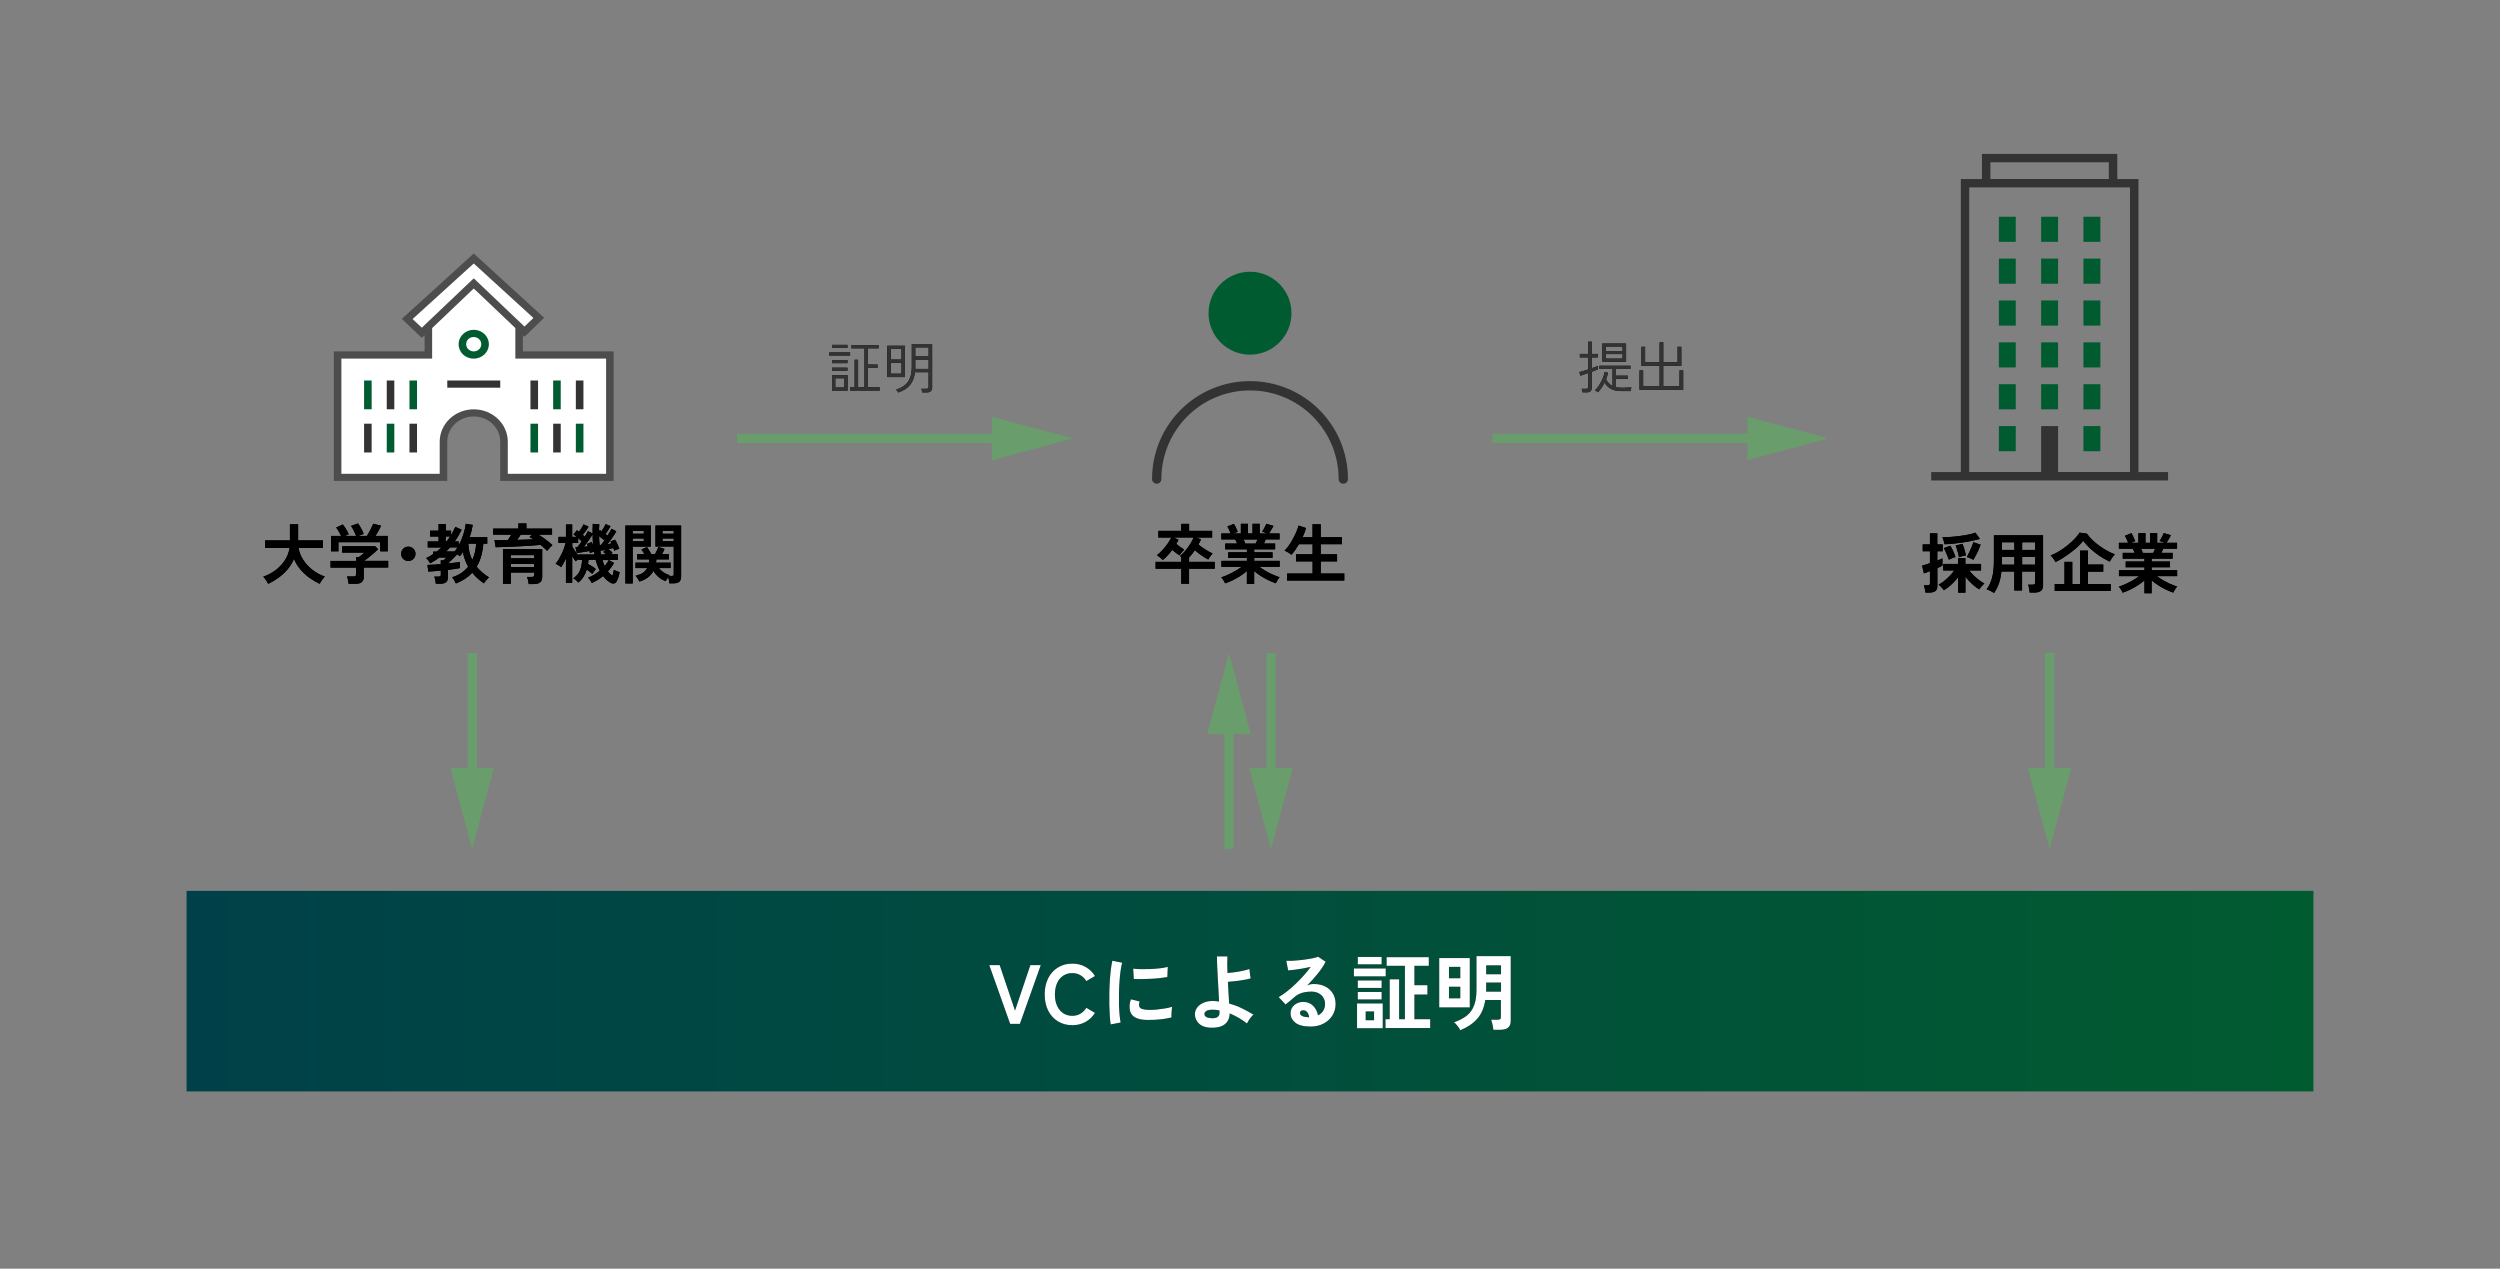 <?xml version="1.0" encoding="UTF-8"?><svg id="_デザイン" xmlns="http://www.w3.org/2000/svg" xmlns:xlink="http://www.w3.org/1999/xlink" viewBox="0 0 536 272"><rect x="0" y="0" width="536" height="272" fill="#808080" stroke="none"/><defs><style>.cls-1{stroke:#699e6c;stroke-miterlimit:10;}.cls-1,.cls-2{fill:none;stroke-width:2px;}.cls-3{fill:#fff;}.cls-4{fill:#4d4d4d;}.cls-5{fill:url(#_名称未設定グラデーション_51);}.cls-6{fill:#333;}.cls-7{fill:#699e6c;}.cls-2{stroke:#333;stroke-linecap:round;stroke-linejoin:round;}.cls-8{fill:#015b30;}</style><linearGradient id="_名称未設定グラデーション_51" x1="40" y1="212.5" x2="496" y2="212.5" gradientUnits="userSpaceOnUse"><stop offset="0" stop-color="#004149"/><stop offset="1" stop-color="#015b30"/></linearGradient></defs><g><circle class="cls-8" cx="268" cy="67.15" r="8.89"/><path class="cls-2" d="M288,102.71c0-11.05-8.95-20-20-20s-20,8.95-20,20"/></g><g><g><path d="M253.26,125.14v-3.21h-5.5v-1.47h5.5v-1.05s-.09-.07-.14-.1c-.05-.03-.09-.06-.14-.08,.41-.34,.81-.73,1.18-1.18s.72-.93,1.03-1.42c.31-.5,.56-.96,.74-1.39h-4.34l1.08,.48c-.07,.15-.14,.3-.22,.44-.08,.14-.16,.3-.25,.45,.25,.22,.53,.44,.83,.66,.3,.21,.59,.4,.86,.56-.09,.09-.21,.22-.34,.38-.13,.16-.26,.32-.38,.47-.12,.15-.22,.28-.29,.38-.21-.12-.45-.29-.73-.5-.28-.21-.56-.43-.83-.66-.32,.42-.65,.82-.99,1.19-.34,.37-.69,.7-1.04,.97-.15-.16-.35-.34-.6-.55s-.47-.37-.64-.48c.4-.31,.8-.67,1.19-1.1s.75-.87,1.08-1.34c.33-.47,.59-.91,.8-1.34h-2.77v-1.43h4.9v-1.5h1.69v1.5h4.94v1.43h-3.37l.98,.41c-.15,.35-.33,.71-.55,1.08,.41,.34,.89,.69,1.44,1.04,.55,.35,1.08,.65,1.6,.89-.15,.16-.32,.36-.5,.61-.18,.25-.33,.48-.44,.69-.28-.15-.59-.33-.93-.55s-.68-.46-1.02-.71c-.34-.25-.64-.5-.91-.74-.21,.29-.41,.57-.62,.83s-.42,.52-.63,.75v.92h5.5v1.47h-5.5v3.21h-1.69Z"/><path d="M267.33,125.22v-2.79c-.42,.37-.89,.73-1.42,1.06s-1.07,.64-1.62,.91c-.56,.27-1.09,.49-1.62,.67-.05-.11-.12-.25-.21-.41-.09-.16-.2-.33-.31-.49-.11-.16-.22-.29-.32-.39,.46-.14,.95-.33,1.47-.57,.52-.24,1.04-.5,1.55-.8,.51-.29,.96-.59,1.37-.89h-4.35v-1.27h5.47v-.63h-4.02v-1.22h4.02v-.62h-4.65v-1.25h2.55c-.07-.16-.13-.32-.2-.47-.07-.15-.14-.29-.21-.41h-2.97v-1.27h1.99c-.09-.24-.2-.51-.33-.8-.13-.29-.25-.52-.38-.7l1.41-.57c.09,.14,.19,.32,.3,.54s.21,.43,.3,.64c.09,.21,.17,.38,.22,.52l-.88,.36h1.55v-2.06h1.53v2.06h.97v-2.06h1.54v2.06h1.65l-1.13-.39c.09-.13,.2-.3,.32-.51,.12-.21,.23-.42,.34-.64,.11-.22,.18-.39,.23-.53l1.54,.45c-.08,.16-.19,.35-.31,.56-.12,.21-.24,.42-.36,.61-.12,.19-.21,.34-.29,.46h2.27v1.27h-2.98c-.12,.32-.24,.61-.36,.88h2.39v1.25h-4.49v.62h3.93v1.22h-3.93v.63h5.46v1.27h-4.37c.4,.3,.85,.59,1.36,.89,.5,.29,1.02,.56,1.54,.79,.52,.23,1.01,.42,1.47,.56-.09,.09-.2,.22-.31,.38-.11,.16-.21,.33-.31,.5-.09,.17-.16,.31-.21,.42-.51-.18-1.04-.4-1.6-.67s-1.09-.57-1.61-.9-1-.69-1.43-1.06v2.77h-1.55Zm-.35-8.67h2.23c.07-.13,.13-.27,.2-.43,.07-.15,.13-.31,.2-.46h-3c.08,.15,.14,.3,.21,.46,.07,.16,.12,.3,.17,.42Z"/><path d="M275.95,124.47v-1.5h5.47v-2.6h-3.54v-1.53h3.54v-2.17h-2.93c-.26,.44-.53,.85-.8,1.25-.28,.39-.54,.73-.81,1.02-.09-.09-.23-.2-.41-.31-.18-.12-.37-.23-.56-.34s-.36-.18-.5-.23c.27-.25,.56-.6,.88-1.04s.61-.93,.9-1.46c.29-.53,.54-1.04,.76-1.55,.22-.5,.37-.95,.44-1.33l1.61,.53c-.16,.63-.4,1.29-.73,1.96h2.14v-2.77h1.76v2.77h4.55v1.5h-4.55v2.17h3.5v1.53h-3.5v2.6h5.05v1.5h-12.29Z"/></g><g><path d="M253.26,125.14v-3.21h-5.5v-1.47h5.5v-1.05s-.09-.07-.14-.1c-.05-.03-.09-.06-.14-.08,.41-.34,.81-.73,1.18-1.18s.72-.93,1.03-1.42c.31-.5,.56-.96,.74-1.39h-4.34l1.08,.48c-.07,.15-.14,.3-.22,.44-.08,.14-.16,.3-.25,.45,.25,.22,.53,.44,.83,.66,.3,.21,.59,.4,.86,.56-.09,.09-.21,.22-.34,.38-.13,.16-.26,.32-.38,.47-.12,.15-.22,.28-.29,.38-.21-.12-.45-.29-.73-.5-.28-.21-.56-.43-.83-.66-.32,.42-.65,.82-.99,1.19-.34,.37-.69,.7-1.04,.97-.15-.16-.35-.34-.6-.55s-.47-.37-.64-.48c.4-.31,.8-.67,1.19-1.1s.75-.87,1.08-1.34c.33-.47,.59-.91,.8-1.34h-2.77v-1.43h4.9v-1.5h1.69v1.5h4.94v1.43h-3.37l.98,.41c-.15,.35-.33,.71-.55,1.08,.41,.34,.89,.69,1.44,1.04,.55,.35,1.08,.65,1.6,.89-.15,.16-.32,.36-.5,.61-.18,.25-.33,.48-.44,.69-.28-.15-.59-.33-.93-.55s-.68-.46-1.02-.71c-.34-.25-.64-.5-.91-.74-.21,.29-.41,.57-.62,.83s-.42,.52-.63,.75v.92h5.5v1.47h-5.5v3.21h-1.69Z"/><path d="M267.33,125.22v-2.79c-.42,.37-.89,.73-1.42,1.06s-1.07,.64-1.62,.91c-.56,.27-1.09,.49-1.62,.67-.05-.11-.12-.25-.21-.41-.09-.16-.2-.33-.31-.49-.11-.16-.22-.29-.32-.39,.46-.14,.95-.33,1.47-.57,.52-.24,1.04-.5,1.55-.8,.51-.29,.96-.59,1.37-.89h-4.35v-1.27h5.47v-.63h-4.02v-1.22h4.02v-.62h-4.65v-1.25h2.55c-.07-.16-.13-.32-.2-.47-.07-.15-.14-.29-.21-.41h-2.97v-1.27h1.99c-.09-.24-.2-.51-.33-.8-.13-.29-.25-.52-.38-.7l1.41-.57c.09,.14,.19,.32,.3,.54s.21,.43,.3,.64c.09,.21,.17,.38,.22,.52l-.88,.36h1.55v-2.06h1.53v2.06h.97v-2.06h1.54v2.06h1.65l-1.13-.39c.09-.13,.2-.3,.32-.51,.12-.21,.23-.42,.34-.64,.11-.22,.18-.39,.23-.53l1.54,.45c-.08,.16-.19,.35-.31,.56-.12,.21-.24,.42-.36,.61-.12,.19-.21,.34-.29,.46h2.27v1.27h-2.98c-.12,.32-.24,.61-.36,.88h2.39v1.25h-4.49v.62h3.93v1.22h-3.93v.63h5.46v1.27h-4.37c.4,.3,.85,.59,1.36,.89,.5,.29,1.02,.56,1.54,.79,.52,.23,1.01,.42,1.47,.56-.09,.09-.2,.22-.31,.38-.11,.16-.21,.33-.31,.5-.09,.17-.16,.31-.21,.42-.51-.18-1.04-.4-1.6-.67s-1.09-.57-1.61-.9-1-.69-1.43-1.06v2.77h-1.55Zm-.35-8.67h2.23c.07-.13,.13-.27,.2-.43,.07-.15,.13-.31,.2-.46h-3c.08,.15,.14,.3,.21,.46,.07,.16,.12,.3,.17,.42Z"/><path d="M275.95,124.47v-1.5h5.47v-2.6h-3.54v-1.53h3.54v-2.17h-2.93c-.26,.44-.53,.85-.8,1.25-.28,.39-.54,.73-.81,1.02-.09-.09-.23-.2-.41-.31-.18-.12-.37-.23-.56-.34s-.36-.18-.5-.23c.27-.25,.56-.6,.88-1.04s.61-.93,.9-1.46c.29-.53,.54-1.04,.76-1.55,.22-.5,.37-.95,.44-1.33l1.61,.53c-.16,.63-.4,1.29-.73,1.96h2.14v-2.77h1.76v2.77h4.55v1.5h-4.55v2.17h3.5v1.53h-3.5v2.6h5.05v1.5h-12.29Z"/></g></g><g><g><path d="M412.82,127.08c0-.15-.03-.32-.07-.53-.04-.2-.08-.4-.13-.59s-.1-.35-.15-.48h.83c.19,0,.31-.03,.38-.1,.06-.07,.1-.18,.1-.34v-2.58c-.27,.11-.52,.21-.75,.29-.23,.08-.41,.15-.54,.18l-.39-1.67c.19-.05,.43-.11,.73-.2s.62-.19,.95-.32v-2.55h-1.55v-1.47h1.55v-2.38h1.58v2.38h1.16v1.47h-1.16v1.99c.23-.09,.45-.18,.64-.26,.19-.08,.34-.15,.46-.2v1.55c-.12,.06-.28,.14-.47,.24s-.4,.19-.62,.29v3.86c0,.49-.14,.84-.43,1.06-.29,.22-.71,.33-1.27,.33h-.83Zm7-.01v-3.33c-.29,.38-.61,.75-.96,1.11s-.7,.69-1.06,.98-.7,.53-1.03,.71c-.08-.13-.2-.28-.34-.43-.14-.16-.28-.31-.43-.45-.14-.14-.27-.24-.37-.31,.37-.19,.77-.45,1.19-.78,.42-.34,.82-.71,1.21-1.11s.71-.79,.97-1.16h-2.37v-1.4h3.18v-1.26h1.57v1.26h3.36v1.4h-2.56c.28,.36,.61,.73,.99,1.09,.38,.36,.77,.7,1.17,1,.4,.3,.77,.54,1.12,.71-.1,.07-.22,.18-.36,.33-.14,.15-.28,.32-.41,.48s-.25,.32-.33,.45c-.46-.25-.96-.62-1.5-1.12-.54-.5-1.03-1.02-1.47-1.57v3.4h-1.57Zm-2.91-10.38c-.04-.21-.1-.47-.19-.77-.09-.3-.18-.55-.26-.74,.61,0,1.25-.03,1.93-.08,.68-.05,1.34-.12,1.99-.21,.65-.09,1.25-.19,1.8-.31,.55-.12,1-.25,1.35-.38l.97,1.34c-.5,.14-1.06,.28-1.68,.41-.63,.13-1.28,.25-1.96,.35-.68,.1-1.36,.19-2.04,.26-.68,.07-1.31,.12-1.91,.13Zm.92,3.3c-.07-.21-.16-.48-.29-.79s-.26-.62-.4-.93c-.14-.31-.26-.56-.37-.76l1.39-.52c.13,.21,.27,.47,.41,.77,.14,.3,.28,.6,.4,.9s.22,.56,.29,.77c-.2,.06-.44,.14-.73,.25s-.52,.21-.7,.31Zm2.18-.52c-.04-.22-.1-.5-.18-.81-.08-.32-.18-.63-.27-.95s-.18-.57-.26-.76l1.46-.34c.09,.22,.19,.49,.29,.79,.1,.3,.19,.6,.27,.9s.14,.55,.18,.77c-.21,.03-.46,.08-.76,.16-.3,.08-.54,.16-.73,.23Zm3.08,.57c-.18-.12-.41-.24-.69-.36s-.52-.2-.71-.26c.15-.25,.32-.57,.5-.96,.19-.39,.36-.79,.53-1.19s.29-.74,.38-1.02l1.55,.53c-.11,.31-.26,.66-.43,1.06-.18,.4-.37,.8-.57,1.18s-.39,.73-.57,1.02Z"/><path d="M427.54,127.14c-.23-.15-.5-.3-.8-.46-.3-.15-.57-.26-.8-.33,.52-.69,.91-1.53,1.17-2.51,.26-.98,.38-2.16,.38-3.54v-5.54h10.54v10.78c0,1-.6,1.5-1.81,1.5h-1.06c0-.16-.03-.34-.07-.56s-.08-.42-.12-.63c-.04-.21-.09-.37-.15-.5h.98c.2,0,.33-.03,.41-.09,.08-.06,.11-.19,.11-.38v-2.35h-2.79v4.07h-1.67v-4.07h-2.76c-.09,.93-.27,1.77-.52,2.51s-.61,1.44-1.06,2.11Zm1.67-6.08h2.67v-1.67h-2.66v1.29c0,.12,0,.25-.01,.38Zm.01-3.16h2.66v-1.64h-2.66v1.64Zm4.33,0h2.79v-1.64h-2.79v1.64Zm0,3.16h2.79v-1.67h-2.79v1.67Z"/><path d="M440.71,120.53c-.09-.21-.24-.45-.45-.73-.21-.28-.4-.52-.59-.71,.58-.22,1.18-.52,1.8-.9,.62-.37,1.21-.79,1.79-1.25,.57-.46,1.08-.92,1.54-1.4s.81-.92,1.06-1.34l1.57,.22c.32,.46,.71,.91,1.17,1.35,.46,.44,.96,.86,1.51,1.26s1.1,.75,1.67,1.06c.57,.31,1.12,.57,1.65,.76-.21,.21-.42,.47-.63,.78-.21,.32-.37,.58-.48,.78-.73-.34-1.45-.74-2.16-1.22s-1.38-.99-1.98-1.55c-.61-.56-1.12-1.12-1.55-1.69-.28,.38-.66,.79-1.13,1.23s-.99,.87-1.55,1.29-1.12,.81-1.69,1.17c-.56,.36-1.08,.64-1.55,.85Zm-.18,6.17v-1.48h2.1v-4.75h1.67v4.75h1.68v-7.17h1.68v2.98h3.28v1.54h-3.28v2.65h4.89v1.48h-12.01Z"/><path d="M459.77,127.22v-2.79c-.42,.37-.89,.73-1.42,1.06s-1.07,.64-1.62,.91c-.56,.27-1.09,.49-1.62,.67-.05-.11-.12-.25-.21-.41s-.2-.33-.31-.49c-.11-.16-.22-.29-.32-.39,.46-.14,.95-.33,1.47-.57,.52-.24,1.04-.5,1.55-.8,.51-.29,.96-.59,1.36-.89h-4.35v-1.27h5.47v-.63h-4.02v-1.22h4.02v-.62h-4.65v-1.25h2.55c-.07-.16-.13-.32-.2-.47-.07-.15-.14-.29-.21-.41h-2.97v-1.27h1.99c-.09-.24-.2-.51-.33-.8-.13-.29-.25-.52-.39-.7l1.41-.57c.09,.14,.19,.32,.3,.54,.11,.22,.21,.43,.3,.64,.09,.21,.17,.38,.22,.52l-.88,.36h1.55v-2.06h1.53v2.06h.97v-2.06h1.54v2.06h1.65l-1.13-.39c.09-.13,.2-.3,.32-.51s.23-.42,.34-.64c.11-.22,.18-.39,.23-.53l1.54,.45c-.08,.16-.19,.35-.31,.56-.12,.21-.24,.42-.36,.61-.12,.19-.21,.34-.29,.46h2.27v1.27h-2.98c-.12,.32-.24,.61-.36,.88h2.39v1.25h-4.49v.62h3.93v1.22h-3.93v.63h5.46v1.27h-4.37c.4,.3,.85,.59,1.36,.89,.5,.29,1.02,.56,1.54,.79,.52,.23,1.01,.42,1.47,.56-.09,.09-.2,.22-.31,.38s-.21,.33-.31,.5c-.09,.17-.16,.31-.21,.42-.51-.18-1.04-.4-1.6-.67s-1.09-.57-1.61-.9c-.52-.34-1-.69-1.43-1.06v2.77h-1.55Zm-.35-8.67h2.23c.07-.13,.13-.27,.2-.43,.06-.15,.13-.31,.2-.46h-3c.08,.15,.14,.3,.21,.46,.06,.16,.12,.3,.17,.42Z"/></g><g><path d="M412.82,127.08c0-.15-.03-.32-.07-.53-.04-.2-.08-.4-.13-.59s-.1-.35-.15-.48h.83c.19,0,.31-.03,.38-.1,.06-.07,.1-.18,.1-.34v-2.58c-.27,.11-.52,.21-.75,.29-.23,.08-.41,.15-.54,.18l-.39-1.67c.19-.05,.43-.11,.73-.2s.62-.19,.95-.32v-2.55h-1.55v-1.47h1.55v-2.38h1.58v2.38h1.16v1.47h-1.16v1.99c.23-.09,.45-.18,.64-.26,.19-.08,.34-.15,.46-.2v1.55c-.12,.06-.28,.14-.47,.24s-.4,.19-.62,.29v3.86c0,.49-.14,.84-.43,1.06-.29,.22-.71,.33-1.27,.33h-.83Zm7-.01v-3.33c-.29,.38-.61,.75-.96,1.11s-.7,.69-1.06,.98-.7,.53-1.03,.71c-.08-.13-.2-.28-.34-.43-.14-.16-.28-.31-.43-.45-.14-.14-.27-.24-.37-.31,.37-.19,.77-.45,1.19-.78,.42-.34,.82-.71,1.21-1.11s.71-.79,.97-1.16h-2.37v-1.4h3.18v-1.26h1.57v1.26h3.36v1.4h-2.56c.28,.36,.61,.73,.99,1.09,.38,.36,.77,.7,1.17,1,.4,.3,.77,.54,1.12,.71-.1,.07-.22,.18-.36,.33-.14,.15-.28,.32-.41,.48s-.25,.32-.33,.45c-.46-.25-.96-.62-1.5-1.12-.54-.5-1.03-1.02-1.47-1.57v3.4h-1.57Zm-2.91-10.38c-.04-.21-.1-.47-.19-.77-.09-.3-.18-.55-.26-.74,.61,0,1.25-.03,1.93-.08,.68-.05,1.34-.12,1.99-.21,.65-.09,1.25-.19,1.8-.31,.55-.12,1-.25,1.35-.38l.97,1.34c-.5,.14-1.06,.28-1.68,.41-.63,.13-1.28,.25-1.96,.35-.68,.1-1.36,.19-2.04,.26-.68,.07-1.31,.12-1.91,.13Zm.92,3.3c-.07-.21-.16-.48-.29-.79s-.26-.62-.4-.93c-.14-.31-.26-.56-.37-.76l1.39-.52c.13,.21,.27,.47,.41,.77,.14,.3,.28,.6,.4,.9s.22,.56,.29,.77c-.2,.06-.44,.14-.73,.25s-.52,.21-.7,.31Zm2.18-.52c-.04-.22-.1-.5-.18-.81-.08-.32-.18-.63-.27-.95s-.18-.57-.26-.76l1.46-.34c.09,.22,.19,.49,.29,.79,.1,.3,.19,.6,.27,.9s.14,.55,.18,.77c-.21,.03-.46,.08-.76,.16-.3,.08-.54,.16-.73,.23Zm3.08,.57c-.18-.12-.41-.24-.69-.36s-.52-.2-.71-.26c.15-.25,.32-.57,.5-.96,.19-.39,.36-.79,.53-1.19s.29-.74,.38-1.02l1.55,.53c-.11,.31-.26,.66-.43,1.06-.18,.4-.37,.8-.57,1.18s-.39,.73-.57,1.02Z"/><path d="M427.54,127.14c-.23-.15-.5-.3-.8-.46-.3-.15-.57-.26-.8-.33,.52-.69,.91-1.53,1.17-2.51,.26-.98,.38-2.16,.38-3.54v-5.54h10.54v10.78c0,1-.6,1.5-1.81,1.5h-1.06c0-.16-.03-.34-.07-.56s-.08-.42-.12-.63c-.04-.21-.09-.37-.15-.5h.98c.2,0,.33-.03,.41-.09,.08-.06,.11-.19,.11-.38v-2.35h-2.79v4.07h-1.67v-4.07h-2.76c-.09,.93-.27,1.77-.52,2.51s-.61,1.44-1.06,2.11Zm1.67-6.08h2.67v-1.67h-2.66v1.29c0,.12,0,.25-.01,.38Zm.01-3.16h2.66v-1.64h-2.66v1.64Zm4.33,0h2.79v-1.64h-2.79v1.64Zm0,3.16h2.79v-1.67h-2.79v1.67Z"/><path d="M440.71,120.53c-.09-.21-.24-.45-.45-.73-.21-.28-.4-.52-.59-.71,.58-.22,1.18-.52,1.8-.9,.62-.37,1.21-.79,1.79-1.25,.57-.46,1.08-.92,1.54-1.4s.81-.92,1.06-1.34l1.57,.22c.32,.46,.71,.91,1.17,1.35,.46,.44,.96,.86,1.51,1.26s1.1,.75,1.67,1.06c.57,.31,1.12,.57,1.65,.76-.21,.21-.42,.47-.63,.78-.21,.32-.37,.58-.48,.78-.73-.34-1.45-.74-2.16-1.22s-1.38-.99-1.98-1.55c-.61-.56-1.12-1.12-1.55-1.69-.28,.38-.66,.79-1.13,1.23s-.99,.87-1.55,1.29-1.12,.81-1.69,1.17c-.56,.36-1.08,.64-1.55,.85Zm-.18,6.17v-1.48h2.1v-4.75h1.67v4.75h1.68v-7.17h1.68v2.98h3.28v1.54h-3.28v2.65h4.89v1.48h-12.01Z"/><path d="M459.77,127.22v-2.79c-.42,.37-.89,.73-1.42,1.06s-1.07,.64-1.62,.91c-.56,.27-1.09,.49-1.62,.67-.05-.11-.12-.25-.21-.41s-.2-.33-.31-.49c-.11-.16-.22-.29-.32-.39,.46-.14,.95-.33,1.47-.57,.52-.24,1.04-.5,1.55-.8,.51-.29,.96-.59,1.36-.89h-4.35v-1.27h5.47v-.63h-4.02v-1.22h4.02v-.62h-4.65v-1.25h2.55c-.07-.16-.13-.32-.2-.47-.07-.15-.14-.29-.21-.41h-2.97v-1.27h1.99c-.09-.24-.2-.51-.33-.8-.13-.29-.25-.52-.39-.7l1.41-.57c.09,.14,.19,.32,.3,.54,.11,.22,.21,.43,.3,.64,.09,.21,.17,.38,.22,.52l-.88,.36h1.55v-2.06h1.53v2.06h.97v-2.06h1.54v2.06h1.65l-1.13-.39c.09-.13,.2-.3,.32-.51s.23-.42,.34-.64c.11-.22,.18-.39,.23-.53l1.54,.45c-.08,.16-.19,.35-.31,.56-.12,.21-.24,.42-.36,.61-.12,.19-.21,.34-.29,.46h2.27v1.27h-2.98c-.12,.32-.24,.61-.36,.88h2.39v1.25h-4.49v.62h3.93v1.22h-3.93v.63h5.46v1.27h-4.37c.4,.3,.85,.59,1.36,.89,.5,.29,1.02,.56,1.54,.79,.52,.23,1.01,.42,1.47,.56-.09,.09-.2,.22-.31,.38s-.21,.33-.31,.5c-.09,.17-.16,.31-.21,.42-.51-.18-1.04-.4-1.6-.67s-1.09-.57-1.61-.9c-.52-.34-1-.69-1.43-1.06v2.77h-1.55Zm-.35-8.67h2.23c.07-.13,.13-.27,.2-.43,.06-.15,.13-.31,.2-.46h-3c.08,.15,.14,.3,.21,.46,.06,.16,.12,.3,.17,.42Z"/></g></g><g><path class="cls-6" d="M458.48,101.2V38.39h-4.53v-5.39h-29.02v5.39h-4.53v62.82h-6.35v1.8h50.78v-1.8h-6.35Zm-31.74-66.41h25.39v3.59h-25.39v-3.59h0Zm-4.53,5.39h34.46v61.02h-15.42v-9.85h-3.63v9.85h-15.42V40.18h0Z"/><polygon class="cls-8" points="428.56 64.42 432.18 64.42 432.18 69.81 428.56 69.81 428.56 64.42 428.56 64.42"/><polygon class="cls-8" points="428.56 55.44 432.18 55.44 432.18 60.83 428.56 60.83 428.56 55.44 428.56 55.44"/><polygon class="cls-8" points="428.56 73.4 432.18 73.4 432.18 78.78 428.56 78.78 428.56 73.4 428.56 73.4"/><polygon class="cls-8" points="428.56 82.37 432.18 82.37 432.18 87.76 428.56 87.76 428.56 82.37 428.56 82.37"/><polygon class="cls-8" points="437.62 64.42 441.25 64.42 441.25 69.81 437.62 69.81 437.62 64.42 437.62 64.42"/><polygon class="cls-8" points="437.62 82.37 441.25 82.37 441.25 87.76 437.62 87.76 437.62 82.37 437.62 82.37"/><polygon class="cls-8" points="446.69 91.35 450.32 91.35 450.32 96.74 446.69 96.74 446.69 91.35 446.69 91.35"/><polygon class="cls-8" points="446.69 46.47 450.32 46.47 450.32 51.85 446.69 51.85 446.69 46.47 446.69 46.47"/><polygon class="cls-8" points="437.62 73.4 441.25 73.4 441.25 78.78 437.62 78.78 437.62 73.4 437.62 73.4"/><polygon class="cls-8" points="437.62 55.44 441.25 55.44 441.25 60.83 437.62 60.83 437.62 55.44 437.62 55.44"/><polygon class="cls-8" points="437.62 46.47 441.25 46.47 441.25 51.85 437.62 51.85 437.62 46.47 437.62 46.47"/><polygon class="cls-8" points="428.56 46.47 432.18 46.47 432.18 51.85 428.56 51.85 428.56 46.47 428.56 46.47"/><polygon class="cls-8" points="428.56 91.35 432.18 91.35 432.18 96.74 428.56 96.74 428.56 91.35 428.56 91.35"/><polygon class="cls-8" points="446.69 64.42 450.32 64.42 450.32 69.81 446.69 69.81 446.69 64.42 446.69 64.42"/><polygon class="cls-8" points="446.69 73.4 450.32 73.4 450.32 78.78 446.69 78.78 446.69 73.4 446.69 73.4"/><polygon class="cls-8" points="446.69 82.37 450.32 82.37 450.32 87.76 446.69 87.76 446.69 82.37 446.69 82.37"/><polygon class="cls-8" points="446.69 55.44 450.32 55.44 450.32 60.83 446.69 60.83 446.69 55.44 446.69 55.44"/></g><g><g><path d="M57.5,125.17c-.08-.15-.18-.32-.3-.53-.13-.2-.26-.39-.39-.57-.14-.18-.26-.32-.37-.43,1.04-.37,1.95-.86,2.75-1.48s1.45-1.34,1.95-2.14c.5-.8,.81-1.65,.95-2.55h-5.24v-1.61h5.31v-3.46h1.76v3.46h5.32v1.61h-5.24c.15,.88,.48,1.72,.99,2.53s1.17,1.52,1.97,2.15c.8,.62,1.69,1.12,2.68,1.47-.12,.12-.25,.28-.4,.46s-.28,.38-.41,.58c-.12,.2-.22,.37-.29,.51-.77-.36-1.52-.8-2.24-1.32-.72-.53-1.36-1.13-1.93-1.81-.57-.68-1.02-1.42-1.34-2.22-.33,.8-.78,1.54-1.36,2.23-.58,.68-1.23,1.28-1.95,1.81-.72,.52-1.46,.96-2.22,1.32Z"/><path d="M74.75,125.17c-.02-.22-.07-.5-.14-.82-.07-.32-.15-.58-.22-.76h1.4c.19,0,.32-.03,.41-.09s.13-.18,.13-.37v-1.44h-5.46v-1.43h5.46v-.83h.63c.14-.1,.32-.24,.55-.43s.44-.36,.62-.52h-4.77v-1.37h7.07l.63,.64c-.18,.18-.4,.38-.66,.62-.26,.23-.54,.47-.83,.71-.29,.24-.57,.47-.83,.67s-.49,.37-.68,.5h5.17v1.43h-5.24v2.03c0,.97-.59,1.46-1.76,1.46h-1.47Zm-3.78-6.96v-3.3h2.16c-.13-.3-.3-.62-.5-.97-.2-.35-.39-.63-.57-.83l1.44-.66c.14,.16,.29,.37,.46,.62,.16,.26,.32,.52,.47,.79,.15,.27,.26,.5,.34,.69l-.85,.36h2.44c-.08-.21-.18-.46-.3-.72-.13-.27-.26-.53-.4-.78s-.28-.47-.42-.64l1.5-.55c.14,.16,.29,.38,.45,.65,.16,.28,.32,.56,.46,.85,.14,.29,.25,.54,.31,.74l-1.12,.45h1.83c.16-.25,.32-.54,.5-.86,.17-.32,.34-.64,.49-.96,.15-.32,.28-.58,.37-.8l1.68,.43c-.16,.34-.35,.7-.57,1.11-.22,.4-.43,.76-.63,1.08h2.62v3.3h-1.61v-1.96h-8.96v1.96h-1.58Z"/><path d="M87.54,120.28c-.43,0-.79-.15-1.09-.45s-.45-.66-.45-1.09,.15-.79,.45-1.09,.66-.45,1.09-.45,.79,.15,1.09,.45,.45,.66,.45,1.09-.15,.79-.45,1.09-.66,.45-1.09,.45Z"/><path d="M93.44,125.13c0-.14-.03-.31-.07-.5s-.08-.39-.12-.57c-.05-.18-.09-.33-.14-.44h.9c.19,0,.32-.03,.39-.08,.07-.05,.11-.17,.11-.35v-.85c-.53,.06-1.04,.1-1.51,.13s-.87,.06-1.18,.08l-.17-1.43c.29,0,.69-.02,1.2-.05,.51-.04,1.06-.08,1.65-.13v-.81h.6s.08-.1,.17-.18l.25-.25c.08-.08,.13-.14,.15-.17h-1.48c-.31,.23-.62,.46-.95,.67-.33,.21-.66,.4-1.01,.58-.07-.13-.18-.31-.35-.55s-.34-.43-.5-.58c.27-.13,.53-.27,.78-.41,.25-.14,.49-.29,.72-.45v-.53h.73c.19-.14,.36-.29,.53-.43,.16-.15,.32-.3,.48-.45h-2.91v-1.29h2.32v-1.05h-1.83v-1.26h1.83v-1.43h1.55v1.43h1.13v.94c.18-.3,.34-.59,.49-.88,.15-.29,.29-.58,.41-.87l1.36,.59c-.21,.44-.43,.87-.68,1.29-.25,.42-.52,.84-.81,1.24h.87v.85c.39-.73,.72-1.51,.99-2.34,.27-.83,.44-1.6,.51-2.3l1.51,.24c-.14,.88-.36,1.76-.66,2.63h3.77v1.4h-.84c-.08,.98-.24,1.88-.48,2.7-.23,.82-.55,1.57-.95,2.24,.71,.88,1.59,1.63,2.63,2.27-.12,.12-.26,.27-.41,.43-.15,.17-.29,.33-.41,.49-.13,.16-.21,.28-.25,.37-.97-.64-1.81-1.41-2.51-2.28-.9,.98-2.06,1.75-3.5,2.31-.08-.18-.19-.4-.34-.66-.15-.26-.31-.48-.48-.67,.75-.23,1.41-.54,1.98-.93s1.06-.83,1.46-1.34c-.27-.5-.5-1-.69-1.53s-.34-1.06-.44-1.61c-.1,.17-.21,.33-.32,.48-.11,.15-.22,.3-.34,.44-.07-.07-.15-.15-.25-.22-.1-.07-.21-.15-.32-.22-.16,.18-.36,.38-.59,.62-.23,.24-.47,.47-.71,.71s-.46,.44-.65,.62c.54-.05,1.04-.1,1.49-.15s.81-.11,1.07-.15v1.3c-.29,.07-.66,.13-1.12,.2s-.95,.13-1.47,.2v1.61c0,.48-.13,.82-.41,1.04-.27,.21-.68,.32-1.23,.32h-.97Zm2.14-9.06h.18c.13-.17,.26-.34,.38-.52,.13-.18,.25-.35,.37-.53h-.94v1.05Zm.08,2.17h1.8c.22-.27,.43-.56,.63-.88h-1.61c-.13,.15-.26,.3-.4,.45-.13,.15-.28,.29-.43,.43Zm5.6,1.81c.24-.52,.43-1.08,.57-1.67,.14-.59,.22-1.19,.26-1.82h-1.68c.02,.64,.1,1.25,.24,1.83,.14,.58,.35,1.13,.61,1.65Z"/><path d="M117.31,118.11c-.18-.19-.39-.39-.63-.61-.24-.22-.5-.45-.77-.68-.49,.05-1.06,.09-1.72,.14-.66,.05-1.36,.09-2.09,.13-.73,.04-1.46,.08-2.18,.11-.72,.04-1.4,.07-2.04,.08s-1.17,.03-1.61,.04l-.25-1.5c.41,0,.86,0,1.35,0,.49,0,.99-.01,1.5-.02,.13-.19,.26-.38,.39-.58,.13-.2,.26-.4,.38-.59h-3.92v-1.3h5.42v-1.11h1.72v1.11h5.5v1.3h-2.9c.35,.21,.7,.44,1.06,.7,.36,.26,.71,.53,1.05,.79,.34,.27,.63,.52,.87,.76-.1,.09-.23,.22-.38,.37s-.29,.31-.43,.47c-.14,.16-.25,.29-.33,.39Zm-3.95,7.11c-.02-.23-.07-.5-.14-.8-.07-.3-.15-.54-.24-.73h1.01c.21,0,.35-.03,.43-.1,.08-.06,.12-.19,.12-.38v-.46h-5.01v2.42h-1.69v-7.45h8.41v5.98c0,.52-.15,.91-.45,1.15-.3,.24-.75,.37-1.36,.37h-1.08Zm-3.84-5.53h5.01v-.67h-5.01v.67Zm0,1.88h5.01v-.67h-5.01v.67Zm1.36-5.82c.63-.02,1.25-.04,1.83-.06,.59-.02,1.12-.04,1.61-.06-.28-.2-.55-.36-.8-.5l.56-.5h-2.45c-.1,.18-.22,.36-.36,.55s-.27,.38-.4,.57Z"/><path d="M121.34,125.04v-5.31c-.17,.36-.34,.71-.51,1.02-.17,.32-.34,.6-.5,.84-.17-.13-.37-.26-.6-.4s-.43-.24-.6-.32c.22-.27,.45-.59,.67-.96,.22-.37,.43-.76,.63-1.18,.2-.42,.37-.83,.51-1.23,.14-.4,.25-.76,.33-1.08h-1.55v-1.32h1.62v-2.66h1.34v2.66h.94c-.13-.11-.25-.21-.37-.31-.12-.09-.22-.17-.3-.22l.76-.9c.07,.05,.14,.1,.21,.16,.07,.06,.15,.12,.22,.17,.17-.22,.35-.49,.54-.79,.19-.3,.33-.57,.43-.79l1.09,.49c-.13,.23-.32,.52-.56,.86-.24,.34-.47,.64-.69,.9,.07,.07,.15,.13,.22,.2,.07,.06,.14,.12,.2,.18,.16-.25,.3-.48,.43-.69,.12-.21,.22-.37,.27-.49l.98,.52c0-.65,0-1.34,.04-2.07l1.4,.08c-.02,.24-.03,.48-.04,.72,0,.24-.02,.48-.03,.72l.17-.21c.06,.04,.12,.08,.18,.12,.07,.04,.13,.09,.2,.13,.16-.22,.32-.48,.49-.76,.17-.28,.3-.54,.39-.76l1.06,.46c-.11,.21-.27,.47-.48,.79s-.41,.62-.6,.89c.07,.06,.15,.11,.22,.17,.07,.06,.14,.11,.2,.15,.2-.3,.37-.58,.53-.85,.16-.27,.27-.47,.34-.61l1.02,.56c-.1,.2-.26,.46-.48,.78-.21,.32-.45,.66-.69,1-.25,.35-.49,.66-.72,.95,.15-.02,.3-.04,.44-.06,.15-.02,.28-.04,.41-.06-.08-.18-.16-.32-.24-.43l1.01-.39c.1,.15,.21,.35,.34,.59,.12,.25,.23,.5,.34,.74,.1,.25,.18,.46,.22,.62-.14,.03-.32,.09-.53,.17-.21,.09-.4,.17-.55,.25-.02-.08-.04-.16-.08-.26-.03-.1-.07-.2-.11-.31-.13,.03-.29,.06-.47,.1s-.38,.07-.58,.11c.15,.12,.3,.25,.46,.38,.16,.14,.3,.27,.42,.4l-.36,.34h1.5v1.2h-1.99l1.18,.67c-.2,.33-.41,.64-.63,.95-.22,.3-.46,.59-.7,.86,.29,.38,.61,.7,.97,.94,.07-.21,.14-.44,.2-.67,.06-.23,.1-.44,.12-.64,.08,.07,.2,.13,.36,.2,.15,.07,.31,.13,.48,.19,.16,.06,.3,.1,.4,.13-.07,.36-.16,.73-.28,1.09-.12,.36-.25,.67-.38,.91-.12,.22-.3,.36-.55,.42-.24,.05-.49,0-.74-.14-.58-.33-1.11-.81-1.6-1.44-.35,.29-.74,.56-1.14,.81-.41,.25-.83,.48-1.28,.67-.07-.15-.18-.34-.34-.57s-.32-.42-.49-.57c.46-.16,.9-.36,1.33-.62s.83-.54,1.2-.87c-.35-.66-.64-1.44-.88-2.34h-1.54c0,.15-.02,.3-.04,.45s-.04,.3-.06,.45c.3,.15,.6,.32,.91,.52,.31,.2,.57,.39,.78,.57-.12,.13-.26,.31-.42,.53-.16,.22-.28,.39-.35,.51-.16-.14-.34-.29-.55-.46-.21-.17-.42-.33-.64-.48-.17,.56-.4,1.08-.7,1.55-.3,.47-.67,.88-1.11,1.24-.12-.14-.29-.3-.5-.49s-.41-.33-.57-.42c.66-.46,1.13-1.01,1.41-1.65,.28-.64,.43-1.41,.47-2.31h-.81v-.2c-.1,.09-.2,.19-.3,.29-.1,.1-.17,.19-.23,.25-.22-.25-.48-.62-.78-1.12v5.73h-1.34Zm2.66-5.94v-.22h3.44c0-.09-.02-.19-.04-.29-.02-.1-.04-.19-.06-.29-.14,.04-.29,.08-.44,.13-.15,.05-.29,.1-.41,.15,0-.06-.03-.12-.05-.2-.02-.08-.04-.15-.06-.24-.19,.04-.41,.08-.67,.12-.26,.05-.53,.09-.8,.13-.27,.04-.52,.08-.74,.11-.22,.03-.39,.05-.49,.06l-.32-1.23h.19c.07,0,.15,0,.23-.01,.1-.11,.24-.28,.41-.51,.17-.23,.34-.47,.52-.74-.09-.1-.21-.21-.34-.34s-.27-.24-.41-.36v1.04h-1.26v.8c.14,.25,.33,.55,.57,.9,.24,.35,.49,.67,.74,.97Zm1.19-1.88c.16-.02,.31-.04,.45-.05,.14-.01,.27-.03,.39-.04-.07-.19-.14-.36-.22-.5l1.06-.42c.05,.09,.1,.2,.15,.33,.06,.13,.11,.25,.15,.38-.04-.37-.07-.76-.08-1.15-.02-.39-.03-.79-.04-1.2-.12,.21-.29,.48-.5,.78-.21,.31-.43,.63-.67,.96s-.47,.63-.69,.9Zm3.36-.36s.09,0,.14,0c.05,0,.09-.01,.14-.02,.21-.22,.46-.55,.76-.99-.36-.3-.74-.6-1.15-.9,0,.33,.02,.65,.04,.97,.01,.32,.04,.64,.08,.95Zm.31,2.02h1.09c-.1-.1-.21-.2-.31-.29s-.21-.17-.31-.24l.48-.46c-.23,.05-.45,.09-.64,.12-.2,.03-.35,.06-.46,.08,.02,.14,.04,.28,.07,.41s.06,.26,.08,.39Zm1.64,1.2h-1.34c.08,.23,.15,.46,.23,.67,.08,.21,.17,.42,.26,.62,.17-.21,.32-.42,.47-.63s.27-.43,.39-.66Z"/><path d="M134.08,125.08v-12.4h5.47v4.51h-3.89v7.9h-1.58Zm1.58-10.65h2.37v-.59h-2.37v.59Zm0,1.6h2.37v-.59h-2.37v.59Zm7.85,9.04c0-.19-.04-.41-.09-.66-.05-.25-.1-.47-.16-.66-.23,.31-.41,.59-.53,.85-.57-.2-1.08-.49-1.53-.88-.45-.39-.82-.83-1.11-1.3-.29,.53-.68,.99-1.18,1.37-.5,.38-1.1,.68-1.82,.9-.08-.17-.2-.38-.36-.64-.17-.26-.32-.46-.45-.61,.64-.16,1.17-.37,1.57-.64,.4-.27,.71-.61,.91-1.01h-2.52v-1.16h2.88c.02-.1,.03-.21,.04-.33,0-.12,.02-.24,.03-.36h-2.58v-1.16h1.54c-.1-.18-.21-.35-.32-.52-.11-.17-.22-.31-.32-.43l1.2-.55c.14,.19,.3,.43,.48,.73,.18,.3,.33,.56,.44,.77h.81c.13-.21,.27-.47,.41-.77s.25-.55,.32-.74l1.3,.42c-.07,.18-.15,.36-.24,.55-.09,.19-.19,.37-.28,.54h1.46v1.16h-2.69c0,.12,0,.24-.02,.35-.01,.11-.03,.22-.05,.34h3.13v1.16h-2.52c.26,.34,.58,.64,.97,.9,.38,.27,.83,.48,1.34,.64-.02,.02-.04,.04-.06,.07-.02,.03-.04,.06-.06,.08h.56c.19,0,.31-.03,.36-.08,.05-.05,.08-.16,.08-.33v-5.89h-3.92v-4.51h5.5v10.96c0,.48-.13,.84-.38,1.08-.26,.23-.67,.35-1.25,.35h-.88Zm-1.46-10.64h2.39v-.59h-2.39v.59Zm0,1.6h2.39v-.59h-2.39v.59Z"/></g><g><path d="M57.5,125.17c-.08-.15-.18-.32-.3-.53-.13-.2-.26-.39-.39-.57-.14-.18-.26-.32-.37-.43,1.04-.37,1.95-.86,2.75-1.48s1.45-1.34,1.95-2.14c.5-.8,.81-1.65,.95-2.55h-5.24v-1.61h5.31v-3.46h1.76v3.46h5.32v1.61h-5.24c.15,.88,.48,1.72,.99,2.53s1.17,1.52,1.97,2.15c.8,.62,1.69,1.12,2.68,1.47-.12,.12-.25,.28-.4,.46s-.28,.38-.41,.58c-.12,.2-.22,.37-.29,.51-.77-.36-1.52-.8-2.24-1.32-.72-.53-1.36-1.13-1.93-1.81-.57-.68-1.02-1.42-1.34-2.22-.33,.8-.78,1.54-1.36,2.23-.58,.68-1.23,1.28-1.95,1.81-.72,.52-1.46,.96-2.22,1.32Z"/><path d="M74.75,125.17c-.02-.22-.07-.5-.14-.82-.07-.32-.15-.58-.22-.76h1.4c.19,0,.32-.03,.41-.09s.13-.18,.13-.37v-1.44h-5.46v-1.43h5.46v-.83h.63c.14-.1,.32-.24,.55-.43s.44-.36,.62-.52h-4.77v-1.37h7.07l.63,.64c-.18,.18-.4,.38-.66,.62-.26,.23-.54,.47-.83,.71-.29,.24-.57,.47-.83,.67s-.49,.37-.68,.5h5.17v1.43h-5.24v2.03c0,.97-.59,1.46-1.76,1.46h-1.47Zm-3.78-6.96v-3.3h2.16c-.13-.3-.3-.62-.5-.97-.2-.35-.39-.63-.57-.83l1.44-.66c.14,.16,.29,.37,.46,.62,.16,.26,.32,.52,.47,.79,.15,.27,.26,.5,.34,.69l-.85,.36h2.44c-.08-.21-.18-.46-.3-.72-.13-.27-.26-.53-.4-.78s-.28-.47-.42-.64l1.5-.55c.14,.16,.29,.38,.45,.65,.16,.28,.32,.56,.46,.85,.14,.29,.25,.54,.31,.74l-1.12,.45h1.83c.16-.25,.32-.54,.5-.86,.17-.32,.34-.64,.49-.96,.15-.32,.28-.58,.37-.8l1.68,.43c-.16,.34-.35,.7-.57,1.11-.22,.4-.43,.76-.63,1.08h2.62v3.3h-1.61v-1.96h-8.96v1.96h-1.58Z"/><path d="M87.54,120.28c-.43,0-.79-.15-1.09-.45s-.45-.66-.45-1.09,.15-.79,.45-1.09,.66-.45,1.09-.45,.79,.15,1.09,.45,.45,.66,.45,1.09-.15,.79-.45,1.09-.66,.45-1.09,.45Z"/><path d="M93.44,125.13c0-.14-.03-.31-.07-.5s-.08-.39-.12-.57c-.05-.18-.09-.33-.14-.44h.9c.19,0,.32-.03,.39-.08,.07-.05,.11-.17,.11-.35v-.85c-.53,.06-1.04,.1-1.51,.13s-.87,.06-1.18,.08l-.17-1.43c.29,0,.69-.02,1.2-.05,.51-.04,1.06-.08,1.65-.13v-.81h.6s.08-.1,.17-.18l.25-.25c.08-.08,.13-.14,.15-.17h-1.48c-.31,.23-.62,.46-.95,.67-.33,.21-.66,.4-1.01,.58-.07-.13-.18-.31-.35-.55s-.34-.43-.5-.58c.27-.13,.53-.27,.78-.41,.25-.14,.49-.29,.72-.45v-.53h.73c.19-.14,.36-.29,.53-.43,.16-.15,.32-.3,.48-.45h-2.91v-1.29h2.32v-1.05h-1.83v-1.26h1.83v-1.43h1.55v1.43h1.13v.94c.18-.3,.34-.59,.49-.88,.15-.29,.29-.58,.41-.87l1.36,.59c-.21,.44-.43,.87-.68,1.29-.25,.42-.52,.84-.81,1.24h.87v.85c.39-.73,.72-1.51,.99-2.34,.27-.83,.44-1.6,.51-2.3l1.51,.24c-.14,.88-.36,1.76-.66,2.63h3.77v1.4h-.84c-.08,.98-.24,1.88-.48,2.7-.23,.82-.55,1.57-.95,2.24,.71,.88,1.59,1.63,2.63,2.27-.12,.12-.26,.27-.41,.43-.15,.17-.29,.33-.41,.49-.13,.16-.21,.28-.25,.37-.97-.64-1.81-1.41-2.51-2.28-.9,.98-2.06,1.75-3.5,2.31-.08-.18-.19-.4-.34-.66-.15-.26-.31-.48-.48-.67,.75-.23,1.41-.54,1.98-.93s1.06-.83,1.46-1.34c-.27-.5-.5-1-.69-1.53s-.34-1.06-.44-1.61c-.1,.17-.21,.33-.32,.48-.11,.15-.22,.3-.34,.44-.07-.07-.15-.15-.25-.22-.1-.07-.21-.15-.32-.22-.16,.18-.36,.38-.59,.62-.23,.24-.47,.47-.71,.71s-.46,.44-.65,.62c.54-.05,1.04-.1,1.49-.15s.81-.11,1.07-.15v1.3c-.29,.07-.66,.13-1.12,.2s-.95,.13-1.47,.2v1.61c0,.48-.13,.82-.41,1.04-.27,.21-.68,.32-1.23,.32h-.97Zm2.14-9.06h.18c.13-.17,.26-.34,.38-.52,.13-.18,.25-.35,.37-.53h-.94v1.05Zm.08,2.17h1.8c.22-.27,.43-.56,.63-.88h-1.61c-.13,.15-.26,.3-.4,.45-.13,.15-.28,.29-.43,.43Zm5.6,1.81c.24-.52,.43-1.08,.57-1.67,.14-.59,.22-1.19,.26-1.82h-1.68c.02,.64,.1,1.25,.24,1.83,.14,.58,.35,1.13,.61,1.65Z"/><path d="M117.31,118.11c-.18-.19-.39-.39-.63-.61-.24-.22-.5-.45-.77-.68-.49,.05-1.06,.09-1.72,.14-.66,.05-1.36,.09-2.09,.13-.73,.04-1.46,.08-2.18,.11-.72,.04-1.4,.07-2.04,.08s-1.17,.03-1.61,.04l-.25-1.5c.41,0,.86,0,1.35,0,.49,0,.99-.01,1.5-.02,.13-.19,.26-.38,.39-.58,.13-.2,.26-.4,.38-.59h-3.92v-1.3h5.42v-1.11h1.72v1.11h5.5v1.3h-2.9c.35,.21,.7,.44,1.06,.7,.36,.26,.71,.53,1.05,.79,.34,.27,.63,.52,.87,.76-.1,.09-.23,.22-.38,.37s-.29,.31-.43,.47c-.14,.16-.25,.29-.33,.39Zm-3.95,7.11c-.02-.23-.07-.5-.14-.8-.07-.3-.15-.54-.24-.73h1.01c.21,0,.35-.03,.43-.1,.08-.06,.12-.19,.12-.38v-.46h-5.01v2.42h-1.69v-7.45h8.41v5.98c0,.52-.15,.91-.45,1.15-.3,.24-.75,.37-1.36,.37h-1.08Zm-3.84-5.53h5.01v-.67h-5.01v.67Zm0,1.88h5.01v-.67h-5.01v.67Zm1.36-5.82c.63-.02,1.25-.04,1.83-.06,.59-.02,1.12-.04,1.61-.06-.28-.2-.55-.36-.8-.5l.56-.5h-2.45c-.1,.18-.22,.36-.36,.55s-.27,.38-.4,.57Z"/><path d="M121.34,125.04v-5.31c-.17,.36-.34,.71-.51,1.02-.17,.32-.34,.6-.5,.84-.17-.13-.37-.26-.6-.4s-.43-.24-.6-.32c.22-.27,.45-.59,.67-.96,.22-.37,.43-.76,.63-1.18,.2-.42,.37-.83,.51-1.23,.14-.4,.25-.76,.33-1.08h-1.55v-1.32h1.62v-2.66h1.34v2.66h.94c-.13-.11-.25-.21-.37-.31-.12-.09-.22-.17-.3-.22l.76-.9c.07,.05,.14,.1,.21,.16,.07,.06,.15,.12,.22,.17,.17-.22,.35-.49,.54-.79,.19-.3,.33-.57,.43-.79l1.09,.49c-.13,.23-.32,.52-.56,.86-.24,.34-.47,.64-.69,.9,.07,.07,.15,.13,.22,.2,.07,.06,.14,.12,.2,.18,.16-.25,.3-.48,.43-.69,.12-.21,.22-.37,.27-.49l.98,.52c0-.65,0-1.34,.04-2.07l1.4,.08c-.02,.24-.03,.48-.04,.72,0,.24-.02,.48-.03,.72l.17-.21c.06,.04,.12,.08,.18,.12,.07,.04,.13,.09,.2,.13,.16-.22,.32-.48,.49-.76,.17-.28,.3-.54,.39-.76l1.06,.46c-.11,.21-.27,.47-.48,.79s-.41,.62-.6,.89c.07,.06,.15,.11,.22,.17,.07,.06,.14,.11,.2,.15,.2-.3,.37-.58,.53-.85,.16-.27,.27-.47,.34-.61l1.02,.56c-.1,.2-.26,.46-.48,.78-.21,.32-.45,.66-.69,1-.25,.35-.49,.66-.72,.95,.15-.02,.3-.04,.44-.06,.15-.02,.28-.04,.41-.06-.08-.18-.16-.32-.24-.43l1.01-.39c.1,.15,.21,.35,.34,.59,.12,.25,.23,.5,.34,.74,.1,.25,.18,.46,.22,.62-.14,.03-.32,.09-.53,.17-.21,.09-.4,.17-.55,.25-.02-.08-.04-.16-.08-.26-.03-.1-.07-.2-.11-.31-.13,.03-.29,.06-.47,.1s-.38,.07-.58,.11c.15,.12,.3,.25,.46,.38,.16,.14,.3,.27,.42,.4l-.36,.34h1.5v1.2h-1.99l1.18,.67c-.2,.33-.41,.64-.63,.95-.22,.3-.46,.59-.7,.86,.29,.38,.61,.7,.97,.94,.07-.21,.14-.44,.2-.67,.06-.23,.1-.44,.12-.64,.08,.07,.2,.13,.36,.2,.15,.07,.31,.13,.48,.19,.16,.06,.3,.1,.4,.13-.07,.36-.16,.73-.28,1.09-.12,.36-.25,.67-.38,.91-.12,.22-.3,.36-.55,.42-.24,.05-.49,0-.74-.14-.58-.33-1.11-.81-1.6-1.44-.35,.29-.74,.56-1.14,.81-.41,.25-.83,.48-1.28,.67-.07-.15-.18-.34-.34-.57s-.32-.42-.49-.57c.46-.16,.9-.36,1.33-.62s.83-.54,1.2-.87c-.35-.66-.64-1.44-.88-2.34h-1.54c0,.15-.02,.3-.04,.45s-.04,.3-.06,.45c.3,.15,.6,.32,.91,.52,.31,.2,.57,.39,.78,.57-.12,.13-.26,.31-.42,.53-.16,.22-.28,.39-.35,.51-.16-.14-.34-.29-.55-.46-.21-.17-.42-.33-.64-.48-.17,.56-.4,1.08-.7,1.55-.3,.47-.67,.88-1.11,1.24-.12-.14-.29-.3-.5-.49s-.41-.33-.57-.42c.66-.46,1.13-1.01,1.41-1.65,.28-.64,.43-1.41,.47-2.31h-.81v-.2c-.1,.09-.2,.19-.3,.29-.1,.1-.17,.19-.23,.25-.22-.25-.48-.62-.78-1.12v5.73h-1.34Zm2.66-5.94v-.22h3.44c0-.09-.02-.19-.04-.29-.02-.1-.04-.19-.06-.29-.14,.04-.29,.08-.44,.13-.15,.05-.29,.1-.41,.15,0-.06-.03-.12-.05-.2-.02-.08-.04-.15-.06-.24-.19,.04-.41,.08-.67,.12-.26,.05-.53,.09-.8,.13-.27,.04-.52,.08-.74,.11-.22,.03-.39,.05-.49,.06l-.32-1.23h.19c.07,0,.15,0,.23-.01,.1-.11,.24-.28,.41-.51,.17-.23,.34-.47,.52-.74-.09-.1-.21-.21-.34-.34s-.27-.24-.41-.36v1.04h-1.26v.8c.14,.25,.33,.55,.57,.9,.24,.35,.49,.67,.74,.97Zm1.19-1.88c.16-.02,.31-.04,.45-.05,.14-.01,.27-.03,.39-.04-.07-.19-.14-.36-.22-.5l1.06-.42c.05,.09,.1,.2,.15,.33,.06,.13,.11,.25,.15,.38-.04-.37-.07-.76-.08-1.15-.02-.39-.03-.79-.04-1.2-.12,.21-.29,.48-.5,.78-.21,.31-.43,.63-.67,.96s-.47,.63-.69,.9Zm3.36-.36s.09,0,.14,0c.05,0,.09-.01,.14-.02,.21-.22,.46-.55,.76-.99-.36-.3-.74-.6-1.15-.9,0,.33,.02,.65,.04,.97,.01,.32,.04,.64,.08,.95Zm.31,2.02h1.09c-.1-.1-.21-.2-.31-.29s-.21-.17-.31-.24l.48-.46c-.23,.05-.45,.09-.64,.12-.2,.03-.35,.06-.46,.08,.02,.14,.04,.28,.07,.41s.06,.26,.08,.39Zm1.64,1.2h-1.34c.08,.23,.15,.46,.23,.67,.08,.21,.17,.42,.26,.62,.17-.21,.32-.42,.47-.63s.27-.43,.39-.66Z"/><path d="M134.08,125.08v-12.4h5.47v4.51h-3.89v7.9h-1.58Zm1.58-10.65h2.37v-.59h-2.37v.59Zm0,1.6h2.37v-.59h-2.37v.59Zm7.85,9.04c0-.19-.04-.41-.09-.66-.05-.25-.1-.47-.16-.66-.23,.31-.41,.59-.53,.85-.57-.2-1.08-.49-1.53-.88-.45-.39-.82-.83-1.11-1.3-.29,.53-.68,.99-1.18,1.37-.5,.38-1.1,.68-1.82,.9-.08-.17-.2-.38-.36-.64-.17-.26-.32-.46-.45-.61,.64-.16,1.17-.37,1.57-.64,.4-.27,.71-.61,.91-1.01h-2.52v-1.16h2.88c.02-.1,.03-.21,.04-.33,0-.12,.02-.24,.03-.36h-2.58v-1.16h1.54c-.1-.18-.21-.35-.32-.52-.11-.17-.22-.31-.32-.43l1.2-.55c.14,.19,.3,.43,.48,.73,.18,.3,.33,.56,.44,.77h.81c.13-.21,.27-.47,.41-.77s.25-.55,.32-.74l1.3,.42c-.07,.18-.15,.36-.24,.55-.09,.19-.19,.37-.28,.54h1.46v1.16h-2.69c0,.12,0,.24-.02,.35-.01,.11-.03,.22-.05,.34h3.13v1.16h-2.52c.26,.34,.58,.64,.97,.9,.38,.27,.83,.48,1.34,.64-.02,.02-.04,.04-.06,.07-.02,.03-.04,.06-.06,.08h.56c.19,0,.31-.03,.36-.08,.05-.05,.08-.16,.08-.33v-5.89h-3.92v-4.51h5.5v10.96c0,.48-.13,.84-.38,1.08-.26,.23-.67,.35-1.25,.35h-.88Zm-1.46-10.64h2.39v-.59h-2.39v.59Zm0,1.6h2.39v-.59h-2.39v.59Z"/></g></g><g><path class="cls-4" d="M112.11,75.34v-3.46l.34,.32,4.22-4.06-15.1-13.79-15.43,14.02,4.3,4.07,.59-.56v3.46h-19.46v27.77h24.32v-8.42c0-2.98,2.54-5.4,5.68-5.4s5.68,2.42,5.68,5.4v8.42h24.32v-27.77h-19.46Z"/><polygon class="cls-3" points="91.03 69.69 101.57 59.67 112.11 69.69 112.11 69.7 112.45 70.01 114.36 68.17 101.57 56.49 88.46 68.4 90.44 70.26 91.03 69.7 91.03 69.69"/><path class="cls-3" d="M110.49,70.34l-1.8-1.72-7.12-6.77-7.83,7.46-1.09,1.03v6.55h-19.46v24.69h21.08v-6.88c0-3.83,3.27-6.94,7.3-6.94s7.3,3.11,7.3,6.94v6.88h21.08v-24.69h-19.46v-6.55Z"/><path class="cls-8" d="M101.57,76.89c1.79,0,3.24-1.38,3.24-3.09s-1.45-3.09-3.24-3.09-3.24,1.38-3.24,3.09c-.02,1.69,1.4,3.07,3.17,3.09,.02,0,.05,0,.07,0h0Zm0-4.63c.9,0,1.62,.69,1.62,1.54s-.73,1.54-1.62,1.54-1.62-.69-1.62-1.54c-.02-.83,.67-1.52,1.55-1.54,.02,0,.05,0,.07,0h0Z"/><polygon class="cls-8" points="78.06 81.58 79.68 81.58 79.68 87.75 78.06 87.75 78.06 81.58 78.06 81.58"/><polygon class="cls-6" points="82.92 81.58 84.54 81.58 84.54 87.75 82.92 87.75 82.92 81.58 82.92 81.58"/><polygon class="cls-6" points="78.06 90.84 79.68 90.84 79.68 97.01 78.06 97.01 78.06 90.84 78.06 90.84"/><polygon class="cls-8" points="82.92 90.84 84.54 90.84 84.54 97.01 82.92 97.01 82.92 90.84 82.92 90.84"/><polygon class="cls-8" points="87.79 81.58 89.41 81.58 89.41 87.75 87.79 87.75 87.79 81.58 87.79 81.58"/><polygon class="cls-6" points="87.79 90.84 89.41 90.84 89.41 97.01 87.79 97.01 87.79 90.84 87.79 90.84"/><polygon class="cls-6" points="113.73 81.58 115.36 81.58 115.36 87.75 113.73 87.75 113.73 81.58 113.73 81.58"/><polygon class="cls-8" points="118.6 81.58 120.22 81.58 120.22 87.75 118.6 87.75 118.6 81.58 118.6 81.58"/><polygon class="cls-8" points="113.73 90.84 115.36 90.84 115.36 97.01 113.73 97.01 113.73 90.84 113.73 90.84"/><polygon class="cls-6" points="118.6 90.84 120.22 90.84 120.22 97.01 118.6 97.01 118.6 90.84 118.6 90.84"/><polygon class="cls-6" points="123.46 81.58 125.09 81.58 125.09 87.75 123.46 87.75 123.46 81.58 123.46 81.58"/><polygon class="cls-8" points="123.46 90.84 125.09 90.84 125.09 97.01 123.46 97.01 123.46 90.84 123.46 90.84"/><polygon class="cls-6" points="95.9 81.58 107.25 81.58 107.25 83.12 95.9 83.12 95.9 81.58 95.9 81.58"/></g><g><line class="cls-1" x1="158" y1="94" x2="215.82" y2="94"/><polygon class="cls-7" points="212.65 98.65 230 94 212.65 89.35 212.65 98.65"/></g><g><line class="cls-1" x1="320" y1="94" x2="377.82" y2="94"/><polygon class="cls-7" points="374.65 98.65 392 94 374.65 89.35 374.65 98.65"/></g><g><g><path d="M177.8,76.22v-.66h4.46v.66h-4.46Zm.58-1.64v-.64h3.32v.64h-3.32Zm0,3.28v-.65h3.32v.65h-3.32Zm0,1.61v-.64h3.32v.64h-3.32Zm.01,4.27v-3.3h3.34v3.3h-3.34Zm.7-.66h1.94v-1.98h-1.94v1.98Zm3.16,.66v-.71h.98v-5.9h.74v5.9h1.37v-8.35h-2.78v-.7h5.81v.7h-2.29v3.48h2.06v.72h-2.06v4.15h2.51v.71h-6.34Z"/><path d="M190.22,80.84v-6.72h3.8v6.72h-3.8Zm.76-3.76h2.3v-2.27h-2.3v2.27Zm0,3.04h2.3v-2.35h-2.3v2.35Zm1.6,4.03c-.04-.09-.1-.19-.19-.31-.08-.12-.17-.22-.27-.31,.78-.24,1.41-.56,1.91-.97s.86-.94,1.1-1.59c.24-.65,.36-1.45,.36-2.39v-4.82h4.36v9.37c0,.3-.09,.54-.28,.72-.18,.18-.46,.28-.84,.28h-1c-.02-.11-.04-.25-.08-.41s-.07-.28-.11-.36h1.08c.17,0,.29-.03,.36-.1,.07-.06,.11-.17,.11-.32v-3.14h-2.92c-.1,.79-.29,1.47-.59,2.02-.3,.56-.7,1.02-1.2,1.4s-1.1,.69-1.81,.95Zm3.65-5.05h2.87v-2h-2.86v1.74c0,.09,0,.18-.01,.26Zm.01-2.69h2.86v-1.93h-2.86v1.93Z"/></g><g><path class="cls-6" d="M177.8,76.22v-.66h4.46v.66h-4.46Zm.58-1.64v-.64h3.32v.64h-3.32Zm0,3.28v-.65h3.32v.65h-3.32Zm0,1.61v-.64h3.32v.64h-3.32Zm.01,4.27v-3.3h3.34v3.3h-3.34Zm.7-.66h1.94v-1.98h-1.94v1.98Zm3.16,.66v-.71h.98v-5.9h.74v5.9h1.37v-8.35h-2.78v-.7h5.81v.7h-2.29v3.48h2.06v.72h-2.06v4.15h2.51v.71h-6.34Z"/><path class="cls-6" d="M190.22,80.84v-6.72h3.8v6.72h-3.8Zm.76-3.76h2.3v-2.27h-2.3v2.27Zm0,3.04h2.3v-2.35h-2.3v2.35Zm1.6,4.03c-.04-.09-.1-.19-.19-.31-.08-.12-.17-.22-.27-.31,.78-.24,1.41-.56,1.91-.97s.86-.94,1.1-1.59c.24-.65,.36-1.45,.36-2.39v-4.82h4.36v9.37c0,.3-.09,.54-.28,.72-.18,.18-.46,.28-.84,.28h-1c-.02-.11-.04-.25-.08-.41s-.07-.28-.11-.36h1.08c.17,0,.29-.03,.36-.1,.07-.06,.11-.17,.11-.32v-3.14h-2.92c-.1,.79-.29,1.47-.59,2.02-.3,.56-.7,1.02-1.2,1.4s-1.1,.69-1.81,.95Zm3.65-5.05h2.87v-2h-2.86v1.74c0,.09,0,.18-.01,.26Zm.01-2.69h2.86v-1.93h-2.86v1.93Z"/></g></g><g><g><path d="M339.29,84.12c0-.1-.03-.24-.07-.4-.04-.16-.07-.28-.11-.36h.94c.16,0,.28-.03,.35-.09,.07-.06,.11-.17,.11-.32v-2.98c-.37,.13-.71,.25-1.01,.36-.31,.11-.53,.19-.67,.23l-.22-.78c.2-.05,.47-.13,.82-.23,.34-.11,.7-.23,1.08-.35v-2.58h-1.79v-.73h1.79v-2.63h.76v2.63h1.28v.73h-1.28v2.33c.59-.2,1.04-.37,1.33-.5v.73c-.14,.06-.32,.14-.56,.23s-.49,.19-.77,.29v3.46c0,.64-.36,.96-1.08,.96h-.89Zm3.28-.02s-.09-.08-.17-.14-.17-.12-.25-.18c-.08-.06-.15-.1-.19-.11,.23-.19,.46-.44,.68-.75,.22-.31,.43-.65,.62-1.01,.19-.37,.36-.74,.49-1.12s.23-.72,.28-1.04l.73,.17c-.05,.24-.11,.48-.18,.71s-.15,.46-.24,.7c.34,.66,.8,1.14,1.39,1.43v-3.65h-2.82v-.7h6.66v.7h-3.1v1.44h2.56v.68h-2.56v1.78c.18,.04,.36,.07,.56,.09s.41,.03,.62,.03c.5,0,.93,0,1.3-.03s.64-.04,.82-.05c0,.03-.03,.1-.05,.22s-.05,.22-.07,.34c-.02,.11-.03,.19-.03,.24h-1.96c-.86,0-1.58-.14-2.16-.42-.58-.28-1.08-.75-1.48-1.4-.2,.42-.43,.8-.68,1.16-.25,.36-.51,.67-.77,.94Zm.97-6.56v-3.89h5.09v3.89h-5.09Zm.74-2.27h3.6v-.97h-3.6v.97Zm0,1.61h3.6v-.97h-3.6v.97Z"/><path d="M351.51,83.55v-4.13h.78v3.37h3.53v-4.37h-3.9v-4.07h.79v3.32h3.11v-4.27h.79v4.27h3.07v-3.32h.8v4.07h-3.88v4.37h3.49v-3.37h.79v4.13h-9.38Z"/></g><g><path class="cls-6" d="M339.29,84.12c0-.1-.03-.24-.07-.4-.04-.16-.07-.28-.11-.36h.94c.16,0,.28-.03,.35-.09,.07-.06,.11-.17,.11-.32v-2.98c-.37,.13-.71,.25-1.01,.36-.31,.11-.53,.19-.67,.23l-.22-.78c.2-.05,.47-.13,.82-.23,.34-.11,.7-.23,1.08-.35v-2.58h-1.79v-.73h1.79v-2.63h.76v2.63h1.28v.73h-1.28v2.33c.59-.2,1.04-.37,1.33-.5v.73c-.14,.06-.32,.14-.56,.23s-.49,.19-.77,.29v3.46c0,.64-.36,.96-1.08,.96h-.89Zm3.28-.02s-.09-.08-.17-.14-.17-.12-.25-.18c-.08-.06-.15-.1-.19-.11,.23-.19,.46-.44,.68-.75,.22-.31,.43-.65,.62-1.01,.19-.37,.36-.74,.49-1.12s.23-.72,.28-1.04l.73,.17c-.05,.24-.11,.48-.18,.71s-.15,.46-.24,.7c.34,.66,.8,1.14,1.39,1.43v-3.65h-2.82v-.7h6.66v.7h-3.1v1.44h2.56v.68h-2.56v1.78c.18,.04,.36,.07,.56,.09s.41,.03,.62,.03c.5,0,.93,0,1.3-.03s.64-.04,.82-.05c0,.03-.03,.1-.05,.22s-.05,.22-.07,.34c-.02,.11-.03,.19-.03,.24h-1.96c-.86,0-1.58-.14-2.16-.42-.58-.28-1.08-.75-1.48-1.4-.2,.42-.43,.8-.68,1.16-.25,.36-.51,.67-.77,.94Zm.97-6.56v-3.89h5.09v3.89h-5.09Zm.74-2.27h3.6v-.97h-3.6v.97Zm0,1.61h3.6v-.97h-3.6v.97Z"/><path class="cls-6" d="M351.51,83.55v-4.13h.78v3.37h3.53v-4.37h-3.9v-4.07h.79v3.32h3.11v-4.27h.79v4.27h3.07v-3.32h.8v4.07h-3.88v4.37h3.49v-3.37h.79v4.13h-9.38Z"/></g></g><rect class="cls-5" x="40" y="191" width="456" height="43"/><g><g><path d="M216.58,219.52l-4.48-12.6h2.23l3.29,9.76,3.29-9.76h2.23l-4.48,12.6h-2.09Z"/><path d="M229.89,219.8c-1.14,0-2.16-.27-3.05-.81-.89-.54-1.59-1.31-2.1-2.29-.5-.99-.76-2.15-.76-3.48s.25-2.51,.76-3.5c.5-.99,1.2-1.76,2.1-2.3,.89-.55,1.91-.82,3.05-.82,1.06,0,2,.23,2.84,.7,.84,.47,1.52,1.12,2.03,1.96l-1.85,1.08c-.34-.54-.76-.96-1.27-1.26s-1.09-.45-1.75-.45c-.74,0-1.4,.19-1.96,.57-.56,.38-1,.91-1.3,1.6-.31,.69-.46,1.5-.46,2.42s.15,1.71,.46,2.4c.31,.69,.74,1.22,1.3,1.6,.56,.38,1.22,.57,1.96,.57,.66,0,1.25-.15,1.75-.45s.93-.72,1.27-1.26l1.85,1.08c-.52,.83-1.19,1.48-2.03,1.94-.84,.47-1.79,.7-2.84,.7Z"/><path d="M238.14,219.64c-.08-.49-.15-1.09-.2-1.81-.05-.71-.08-1.49-.1-2.34-.02-.85-.02-1.72,0-2.62,.02-.9,.05-1.78,.11-2.64s.13-1.65,.22-2.38c.09-.73,.2-1.36,.32-1.87l2.11,.43c-.13,.43-.25,.99-.34,1.68-.1,.69-.17,1.45-.23,2.27-.06,.82-.1,1.67-.12,2.53-.02,.87-.02,1.71,0,2.52,.02,.82,.07,1.55,.13,2.21,.06,.66,.14,1.19,.23,1.6l-2.12,.41Zm7.65-.97c-2.08-.06-3.25-.74-3.53-2.03-.07-.32-.1-.68-.07-1.08,.02-.4,.11-.83,.27-1.31l1.89,.47c-.08,.23-.13,.43-.14,.61,0,.18,.02,.34,.06,.49,.16,.43,.79,.67,1.91,.7,.54,.01,1.12,0,1.74-.06s1.22-.14,1.82-.24,1.11-.23,1.56-.36c-.02,.17-.05,.4-.08,.68-.03,.29-.05,.58-.06,.87s-.01,.54,0,.73c-.56,.14-1.17,.26-1.81,.34-.64,.08-1.27,.14-1.89,.17-.62,.03-1.17,.04-1.67,.03Zm-2.7-8.78l-.13-2.21c.46,.06,1.01,.1,1.67,.11,.66,.01,1.35,0,2.06-.03,.71-.03,1.4-.08,2.05-.16s1.2-.18,1.63-.3l-.09,2.18c-.48,.08-1.04,.16-1.67,.23s-1.29,.12-1.97,.15c-.68,.04-1.33,.06-1.94,.06s-1.16,0-1.61-.03Z"/><path d="M259.61,220.35c-1.1-.04-1.95-.33-2.54-.89s-.88-1.23-.88-2.01c0-.54,.17-1.03,.51-1.47,.34-.44,.82-.78,1.44-1.04,.62-.25,1.33-.36,2.13-.32,.37,.01,.74,.05,1.1,.11-.04-.77-.08-1.6-.13-2.5-.05-.9-.11-1.8-.15-2.69s-.09-1.73-.13-2.51c-.04-.78-.05-1.44-.05-1.98h2.25c-.02,.41-.03,.92-.03,1.55,0,.62,.02,1.29,.04,2.02,.48-.04,1.01-.1,1.6-.18s1.16-.19,1.72-.31c.56-.12,1.03-.25,1.41-.38,0,.14,.01,.35,.04,.62s.06,.53,.1,.79c.04,.26,.07,.46,.11,.6-.38,.12-.86,.23-1.44,.33-.58,.1-1.17,.19-1.78,.26-.61,.07-1.17,.12-1.67,.16,.05,.84,.1,1.66,.14,2.47s.09,1.54,.13,2.19c.98,.26,1.91,.61,2.79,1.04,.88,.43,1.69,.88,2.43,1.33-.16,.12-.33,.3-.53,.55-.2,.25-.38,.49-.53,.74-.16,.25-.27,.45-.34,.6-.56-.44-1.16-.85-1.79-1.21-.63-.37-1.27-.68-1.92-.95,0,.6-.14,1.14-.41,1.62-.28,.48-.71,.85-1.31,1.11-.59,.26-1.37,.37-2.31,.33Zm.05-2.05c.58,.05,1.02-.03,1.33-.22,.31-.2,.47-.48,.47-.86v-.59c-.25-.06-.5-.1-.76-.12s-.5-.03-.74-.03c-.56,0-.99,.08-1.29,.25-.29,.17-.44,.39-.44,.67,0,.53,.47,.83,1.42,.9Z"/><path d="M280.92,220.09c-1.44,0-2.5-.27-3.19-.82-.68-.54-1.03-1.21-1.03-2.01,0-.52,.13-.96,.38-1.31s.58-.64,.99-.84,.85-.3,1.31-.3c.89,0,1.6,.28,2.15,.83,.55,.55,.9,1.24,1.05,2.05,.44-.2,.81-.52,1.09-.94,.28-.42,.42-.92,.42-1.51,0-.5-.12-.95-.36-1.35-.24-.4-.58-.71-1.02-.94-.44-.23-.95-.35-1.52-.35-.8,0-1.5,.1-2.1,.29-.59,.19-1.13,.5-1.61,.92-.22,.19-.5,.44-.85,.74-.35,.3-.69,.57-1,.81l-1.48-1.58c.54-.31,1.12-.71,1.73-1.19,.61-.48,1.23-1.01,1.85-1.6,.62-.59,1.22-1.2,1.78-1.83s1.07-1.25,1.51-1.86c-.52,.12-1.08,.23-1.68,.34-.61,.11-1.19,.2-1.75,.27-.56,.07-1.03,.12-1.41,.14l-.4-2.05c.32,.02,.73,.02,1.21,0s1.01-.07,1.58-.13c.56-.05,1.11-.12,1.65-.21s1.01-.17,1.44-.26c.43-.09,.74-.18,.94-.28l1.62,1.08c-.41,.8-.97,1.65-1.68,2.53-.71,.88-1.48,1.73-2.29,2.55,.2-.1,.43-.17,.68-.23s.5-.08,.74-.08c.95,0,1.77,.18,2.47,.54,.7,.36,1.24,.86,1.63,1.5,.39,.64,.58,1.39,.58,2.24,0,.9-.22,1.72-.67,2.45s-1.08,1.31-1.9,1.75c-.82,.43-1.78,.65-2.88,.65Zm-.23-1.98c-.06-.46-.2-.82-.42-1.1-.22-.28-.51-.41-.87-.41-.19,0-.35,.05-.49,.14-.13,.1-.2,.24-.2,.43,0,.25,.14,.46,.41,.63s.72,.26,1.36,.29c.04,.01,.07,.02,.11,.02h.11Z"/><path d="M290.28,209.33v-1.69h6.82v1.69h-6.82Zm.67,11.12v-5.31h5.51v5.31h-5.51Zm.16-13.7v-1.58h5.11v1.58h-5.11Zm0,5.06v-1.6h5.11v1.6h-5.11Zm0,2.47v-1.6h5.11v1.6h-5.11Zm1.69,4.46h1.8v-1.89h-1.8v1.89Zm4.25,1.67v-1.89h.9v-8.55h2.02v8.55h1.24v-11.45h-3.92v-1.85h9.04v1.85h-3.08v4.16h2.79v2h-2.79v5.29h3.38v1.89h-9.58Z"/><path d="M308.57,215.99v-10.58h6.55v10.58h-6.55Zm2.09-6.25h2.43v-2.45h-2.43v2.45Zm0,4.3h2.43v-2.48h-2.43v2.48Zm2.43,6.86c-.12-.28-.31-.58-.58-.92-.26-.34-.52-.61-.77-.81,1.1-.37,2.01-.84,2.72-1.4s1.24-1.29,1.58-2.19c.35-.89,.52-2.02,.52-3.38v-7.2h7.34v13.88c0,.66-.19,1.14-.58,1.45-.38,.31-.97,.46-1.75,.46h-1.39c-.01-.2-.04-.44-.1-.72-.05-.28-.11-.55-.18-.81-.07-.26-.13-.47-.21-.63h1.4c.25,0,.43-.04,.54-.12s.16-.25,.16-.49v-3.62h-3.35c-.26,1.7-.85,3.06-1.75,4.06-.9,1-2.11,1.82-3.64,2.44Zm5.54-12.02h3.19v-1.91h-3.19v1.91Zm0,3.74h3.19v-1.96h-3.19v1.96Z"/></g><g><path class="cls-3" d="M216.58,219.52l-4.48-12.6h2.23l3.29,9.76,3.29-9.76h2.23l-4.48,12.6h-2.09Z"/><path class="cls-3" d="M229.89,219.8c-1.14,0-2.16-.27-3.05-.81-.89-.54-1.59-1.31-2.1-2.29-.5-.99-.76-2.15-.76-3.48s.25-2.51,.76-3.5c.5-.99,1.2-1.76,2.1-2.3,.89-.55,1.91-.82,3.05-.82,1.06,0,2,.23,2.84,.7,.84,.47,1.52,1.12,2.03,1.96l-1.85,1.08c-.34-.54-.76-.96-1.27-1.26s-1.09-.45-1.75-.45c-.74,0-1.4,.19-1.96,.57-.56,.38-1,.91-1.3,1.6-.31,.69-.46,1.5-.46,2.42s.15,1.71,.46,2.4c.31,.69,.74,1.22,1.3,1.6,.56,.38,1.22,.57,1.96,.57,.66,0,1.25-.15,1.75-.45s.93-.72,1.27-1.26l1.85,1.08c-.52,.83-1.19,1.48-2.03,1.94-.84,.47-1.79,.7-2.84,.7Z"/><path class="cls-3" d="M238.14,219.64c-.08-.49-.15-1.09-.2-1.81-.05-.71-.08-1.49-.1-2.34-.02-.85-.02-1.72,0-2.62,.02-.9,.05-1.78,.11-2.64s.13-1.65,.22-2.38c.09-.73,.2-1.36,.32-1.87l2.11,.43c-.13,.43-.25,.99-.34,1.68-.1,.69-.17,1.45-.23,2.27-.06,.82-.1,1.67-.12,2.53-.02,.87-.02,1.71,0,2.52,.02,.82,.07,1.55,.13,2.21,.06,.66,.14,1.19,.23,1.6l-2.12,.41Zm7.65-.97c-2.08-.06-3.25-.74-3.53-2.03-.07-.32-.1-.68-.07-1.08,.02-.4,.11-.83,.27-1.31l1.89,.47c-.08,.23-.13,.43-.14,.61,0,.18,.02,.34,.06,.49,.16,.43,.79,.67,1.91,.7,.54,.01,1.12,0,1.74-.06s1.22-.14,1.82-.24,1.11-.23,1.56-.36c-.02,.17-.05,.4-.08,.68-.03,.29-.05,.58-.06,.87s-.01,.54,0,.73c-.56,.14-1.17,.26-1.81,.34-.64,.08-1.27,.14-1.89,.17-.62,.03-1.17,.04-1.67,.03Zm-2.7-8.78l-.13-2.21c.46,.06,1.01,.1,1.67,.11,.66,.01,1.35,0,2.06-.03,.71-.03,1.4-.08,2.05-.16s1.2-.18,1.63-.3l-.09,2.18c-.48,.08-1.04,.16-1.67,.23s-1.29,.12-1.97,.15c-.68,.04-1.33,.06-1.94,.06s-1.16,0-1.61-.03Z"/><path class="cls-3" d="M259.61,220.35c-1.1-.04-1.95-.33-2.54-.89s-.88-1.23-.88-2.01c0-.54,.17-1.03,.51-1.47,.34-.44,.82-.78,1.44-1.04,.62-.25,1.33-.36,2.13-.32,.37,.01,.74,.05,1.1,.11-.04-.77-.08-1.6-.13-2.5-.05-.9-.11-1.8-.15-2.69s-.09-1.73-.13-2.51c-.04-.78-.05-1.44-.05-1.98h2.25c-.02,.41-.03,.92-.03,1.55,0,.62,.02,1.29,.04,2.02,.48-.04,1.01-.1,1.6-.18s1.16-.19,1.72-.31c.56-.12,1.03-.25,1.41-.38,0,.14,.01,.35,.04,.62s.06,.53,.1,.79c.04,.26,.07,.46,.11,.6-.38,.12-.86,.23-1.44,.33-.58,.1-1.17,.19-1.78,.26-.61,.07-1.17,.12-1.67,.16,.05,.84,.1,1.66,.14,2.47s.09,1.54,.13,2.19c.98,.26,1.91,.61,2.79,1.04,.88,.43,1.69,.88,2.43,1.33-.16,.12-.33,.3-.53,.55-.2,.25-.38,.49-.53,.74-.16,.25-.27,.45-.34,.6-.56-.44-1.16-.85-1.79-1.21-.63-.37-1.27-.68-1.92-.95,0,.6-.14,1.14-.41,1.62-.28,.48-.71,.85-1.31,1.11-.59,.26-1.37,.37-2.31,.33Zm.05-2.05c.58,.05,1.02-.03,1.33-.22,.31-.2,.47-.48,.47-.86v-.59c-.25-.06-.5-.1-.76-.12s-.5-.03-.74-.03c-.56,0-.99,.08-1.29,.25-.29,.17-.44,.39-.44,.67,0,.53,.47,.83,1.42,.9Z"/><path class="cls-3" d="M280.92,220.09c-1.44,0-2.5-.27-3.19-.82-.68-.54-1.03-1.21-1.03-2.01,0-.52,.13-.96,.38-1.31s.58-.64,.99-.84,.85-.3,1.31-.3c.89,0,1.6,.28,2.15,.83,.55,.55,.9,1.24,1.05,2.05,.44-.2,.81-.52,1.09-.94,.28-.42,.42-.92,.42-1.51,0-.5-.12-.95-.36-1.35-.24-.4-.58-.71-1.02-.94-.44-.23-.95-.35-1.52-.35-.8,0-1.5,.1-2.1,.29-.59,.19-1.13,.5-1.61,.92-.22,.19-.5,.44-.85,.74-.35,.3-.69,.57-1,.81l-1.48-1.58c.54-.31,1.12-.71,1.73-1.19,.61-.48,1.23-1.01,1.85-1.6,.62-.59,1.22-1.2,1.78-1.83s1.07-1.25,1.51-1.86c-.52,.12-1.08,.23-1.68,.34-.61,.11-1.19,.2-1.75,.27-.56,.07-1.03,.12-1.41,.14l-.4-2.05c.32,.02,.73,.02,1.21,0s1.01-.07,1.58-.13c.56-.05,1.11-.12,1.65-.21s1.01-.17,1.44-.26c.43-.09,.74-.18,.94-.28l1.62,1.08c-.41,.8-.97,1.65-1.68,2.53-.71,.88-1.48,1.73-2.29,2.55,.2-.1,.43-.17,.68-.23s.5-.08,.74-.08c.95,0,1.77,.18,2.47,.54,.7,.36,1.24,.86,1.63,1.5,.39,.64,.58,1.39,.58,2.24,0,.9-.22,1.72-.67,2.45s-1.08,1.31-1.9,1.75c-.82,.43-1.78,.65-2.88,.65Zm-.23-1.98c-.06-.46-.2-.82-.42-1.1-.22-.28-.51-.41-.87-.41-.19,0-.35,.05-.49,.14-.13,.1-.2,.24-.2,.43,0,.25,.14,.46,.41,.63s.72,.26,1.36,.29c.04,.01,.07,.02,.11,.02h.11Z"/><path class="cls-3" d="M290.28,209.33v-1.69h6.82v1.69h-6.82Zm.67,11.12v-5.31h5.51v5.31h-5.51Zm.16-13.7v-1.58h5.11v1.58h-5.11Zm0,5.06v-1.6h5.11v1.6h-5.11Zm0,2.47v-1.6h5.11v1.6h-5.11Zm1.69,4.46h1.8v-1.89h-1.8v1.89Zm4.25,1.67v-1.89h.9v-8.55h2.02v8.55h1.24v-11.45h-3.92v-1.85h9.04v1.85h-3.08v4.16h2.79v2h-2.79v5.29h3.38v1.89h-9.58Z"/><path class="cls-3" d="M308.57,215.99v-10.58h6.55v10.58h-6.55Zm2.09-6.25h2.43v-2.45h-2.43v2.45Zm0,4.3h2.43v-2.48h-2.43v2.48Zm2.43,6.86c-.12-.28-.31-.58-.58-.92-.26-.34-.52-.61-.77-.81,1.1-.37,2.01-.84,2.72-1.4s1.24-1.29,1.58-2.19c.35-.89,.52-2.02,.52-3.38v-7.2h7.34v13.88c0,.66-.19,1.14-.58,1.45-.38,.31-.97,.46-1.75,.46h-1.39c-.01-.2-.04-.44-.1-.72-.05-.28-.11-.55-.18-.81-.07-.26-.13-.47-.21-.63h1.4c.25,0,.43-.04,.54-.12s.16-.25,.16-.49v-3.62h-3.35c-.26,1.7-.85,3.06-1.75,4.06-.9,1-2.11,1.82-3.64,2.44Zm5.54-12.02h3.19v-1.91h-3.19v1.91Zm0,3.74h3.19v-1.96h-3.19v1.96Z"/></g></g><g><line class="cls-1" x1="101.24" y1="140" x2="101.24" y2="167.82"/><polygon class="cls-7" points="96.59 164.65 101.24 182 105.88 164.65 96.59 164.65"/></g><g><g><line class="cls-1" x1="272.5" y1="140" x2="272.5" y2="167.82"/><polygon class="cls-7" points="267.85 164.65 272.5 182 277.15 164.65 267.85 164.65"/></g><g><line class="cls-1" x1="263.5" y1="182" x2="263.5" y2="154.18"/><polygon class="cls-7" points="268.15 157.35 263.5 140 258.85 157.35 268.15 157.35"/></g></g><g><line class="cls-1" x1="439.44" y1="140" x2="439.44" y2="167.82"/><polygon class="cls-7" points="434.79 164.65 439.44 182 444.09 164.65 434.79 164.65"/></g></svg>